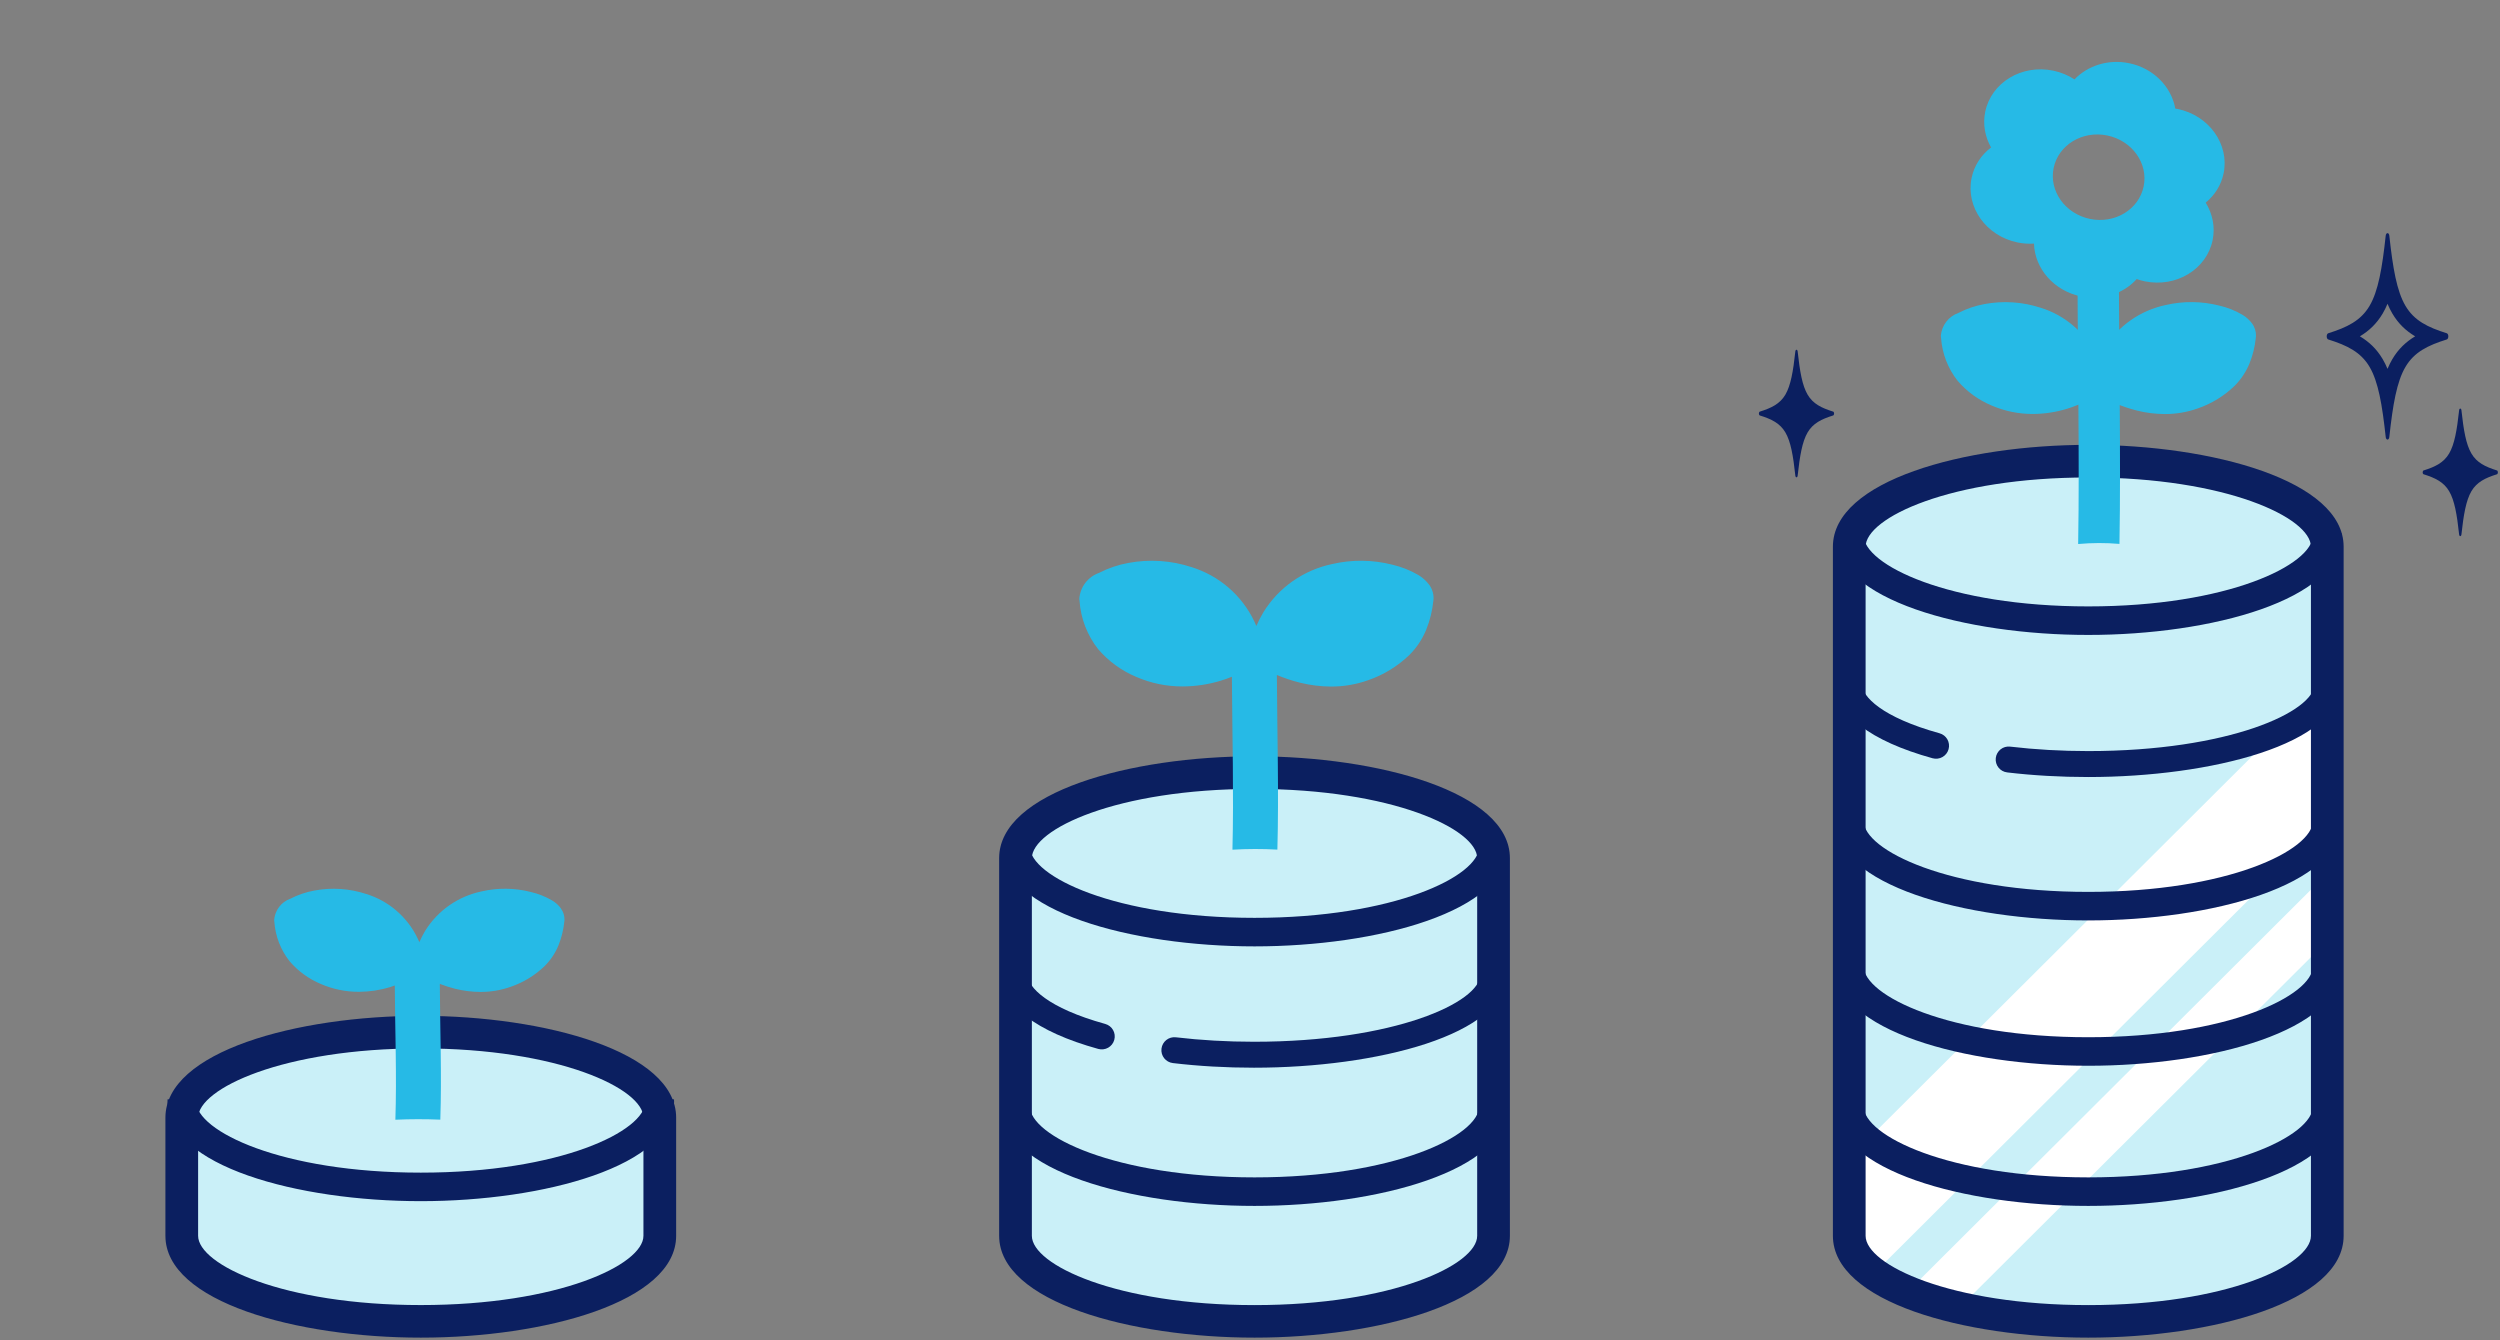 <svg width="194" height="104" viewBox="0 0 194 104" fill="none" xmlns="http://www.w3.org/2000/svg">
<rect x="0" y="0" width="194" height="104" fill="#808080" stroke="none"/>
<g clip-path="url(#clip0_1350_750)">
<path d="M32.573 80.092C22.328 80.092 14.024 83.065 14.024 86.731V95.898C14.024 99.564 22.328 102.537 32.573 102.537C42.817 102.537 51.122 99.564 51.122 95.898V86.731C51.122 83.065 42.817 80.092 32.573 80.092Z" fill="#CAF0F8"/>
<path d="M32.653 103.801C23.046 103.801 12.836 101.031 12.836 95.898V86.731C12.836 81.599 23.046 78.829 32.653 78.829C42.259 78.829 52.469 81.599 52.469 86.731V95.898C52.469 101.031 42.259 103.801 32.653 103.801ZM32.653 81.356C21.948 81.356 15.374 84.486 15.374 86.731V95.898C15.374 98.144 21.948 101.273 32.653 101.273C43.358 101.273 49.931 98.144 49.931 95.898V86.731C49.931 84.486 43.358 81.356 32.653 81.356Z" fill="#0B1F60"/>
<path d="M50.077 85.308C50.083 85.362 50.092 85.413 50.092 85.465C50.092 87.775 43.458 90.997 32.653 90.997C21.847 90.997 15.214 87.775 15.214 85.465C15.214 85.413 15.223 85.359 15.228 85.308H13.005C13.005 85.362 12.996 85.413 12.996 85.465C12.996 90.494 23.124 93.21 32.653 93.21C42.182 93.21 52.309 90.497 52.309 85.465C52.309 85.41 52.301 85.359 52.301 85.308H50.077Z" fill="#0B1F60"/>
<path d="M43.527 70.489C43.341 70.238 43.103 70.027 42.834 69.87C42.316 69.567 41.758 69.348 41.175 69.214C39.927 68.897 38.619 68.883 37.366 69.174C36.467 69.362 35.615 69.73 34.865 70.255C34.112 70.78 33.477 71.453 32.993 72.232C32.822 72.515 32.673 72.809 32.541 73.114C32.492 73.003 32.444 72.897 32.398 72.797C32.006 71.984 31.451 71.262 30.767 70.672C30.083 70.081 29.285 69.639 28.421 69.374C27.127 68.948 25.745 68.854 24.406 69.105C23.753 69.222 23.124 69.436 22.534 69.739C22.185 69.861 21.882 70.084 21.659 70.378C21.435 70.672 21.304 71.023 21.275 71.391C21.275 71.436 21.281 71.482 21.289 71.528C21.367 72.646 21.779 73.713 22.474 74.595C23.135 75.365 23.968 75.97 24.906 76.361C25.836 76.763 26.841 76.968 27.857 76.965C28.678 76.96 29.494 76.837 30.275 76.6C30.395 76.563 30.515 76.515 30.635 76.472C30.658 79.955 30.793 83.533 30.681 86.891C31.843 86.837 33.008 86.837 34.169 86.885C34.287 83.49 34.149 79.867 34.129 76.349C34.519 76.498 34.913 76.629 35.317 76.729C35.964 76.888 36.625 76.971 37.289 76.974C38.09 76.977 38.888 76.84 39.641 76.572C40.628 76.232 41.527 75.682 42.276 74.954C42.731 74.498 43.095 73.956 43.338 73.356C43.576 72.769 43.727 72.152 43.79 71.522C43.799 71.479 43.802 71.433 43.804 71.391C43.813 71.068 43.716 70.754 43.524 70.495L43.527 70.489Z" fill="#26BAE6"/>
<path d="M97.351 59.953C87.106 59.953 78.802 62.926 78.802 66.592V95.898C78.802 99.564 87.106 102.537 97.351 102.537C107.596 102.537 115.9 99.564 115.9 95.898V66.592C115.9 62.926 107.596 59.953 97.351 59.953Z" fill="#CAF0F8"/>
<path d="M97.351 103.801C87.745 103.801 77.534 101.031 77.534 95.898V66.592C77.534 61.459 87.745 58.689 97.351 58.689C106.957 58.689 117.168 61.459 117.168 66.592V95.898C117.168 101.031 106.957 103.801 97.351 103.801ZM97.351 61.22C86.646 61.22 80.073 64.349 80.073 66.595V95.901C80.073 98.146 86.646 101.276 97.351 101.276C108.056 101.276 114.629 98.146 114.629 95.901V66.595C114.629 64.349 108.056 61.22 97.351 61.22Z" fill="#0B1F60"/>
<path d="M114.775 85.676C114.781 85.73 114.79 85.781 114.79 85.833C114.79 88.144 108.156 91.365 97.351 91.365C86.546 91.365 79.912 88.144 79.912 85.833C79.912 85.781 79.921 85.727 79.927 85.676H77.703C77.703 85.73 77.695 85.781 77.695 85.833C77.695 90.863 87.822 93.579 97.351 93.579C106.88 93.579 117.007 90.865 117.007 85.833C117.007 85.778 116.999 85.727 116.999 85.676H114.775Z" fill="#0B1F60"/>
<path d="M114.775 65.536C114.781 65.591 114.79 65.642 114.79 65.693C114.79 68.004 108.156 71.225 97.351 71.225C86.546 71.225 79.912 68.004 79.912 65.693C79.912 65.642 79.921 65.588 79.927 65.536H77.703C77.703 65.591 77.695 65.642 77.695 65.693C77.695 70.723 87.822 73.439 97.351 73.439C106.88 73.439 117.007 70.726 117.007 65.693C117.007 65.639 116.999 65.588 116.999 65.536H114.775Z" fill="#0B1F60"/>
<path d="M110.901 45.374C110.672 45.069 110.386 44.812 110.057 44.618C109.424 44.25 108.743 43.982 108.031 43.816C106.508 43.431 104.914 43.414 103.383 43.768C102.287 43.996 101.249 44.447 100.33 45.086C99.411 45.728 98.636 46.549 98.046 47.499C97.838 47.845 97.654 48.204 97.494 48.575C97.434 48.441 97.377 48.312 97.32 48.19C96.842 47.2 96.166 46.315 95.331 45.596C94.495 44.877 93.522 44.338 92.469 44.01C90.889 43.491 89.204 43.377 87.57 43.682C86.775 43.825 86.005 44.087 85.287 44.455C84.863 44.606 84.491 44.877 84.219 45.234C83.947 45.591 83.784 46.022 83.753 46.469C83.753 46.527 83.761 46.581 83.773 46.635C83.867 47.999 84.371 49.303 85.218 50.378C86.025 51.317 87.041 52.056 88.185 52.532C89.321 53.023 90.546 53.274 91.785 53.268C92.787 53.263 93.78 53.111 94.736 52.82C95.025 52.732 95.314 52.629 95.594 52.515C95.623 57.006 95.749 61.613 95.637 65.936C96.799 65.867 97.963 65.864 99.125 65.93C99.243 61.565 99.111 56.912 99.085 52.381C99.669 52.623 100.27 52.826 100.882 52.977C101.669 53.171 102.479 53.274 103.289 53.277C104.268 53.28 105.241 53.114 106.162 52.786C107.367 52.372 108.463 51.699 109.378 50.815C109.936 50.258 110.374 49.594 110.675 48.866C110.964 48.15 111.15 47.397 111.227 46.629C111.236 46.575 111.241 46.521 111.244 46.467C111.256 46.076 111.135 45.691 110.904 45.374H110.901Z" fill="#26BAE6"/>
<path d="M85.764 79.457C81.312 78.224 79.732 76.612 79.732 75.608C79.732 75.477 79.758 75.342 79.806 75.205H77.74C77.723 75.337 77.715 75.471 77.715 75.608C77.715 78.001 80.382 80.056 85.226 81.397C85.764 81.545 86.32 81.231 86.468 80.695C86.617 80.158 86.302 79.605 85.764 79.457Z" fill="#0B1F60"/>
<path d="M114.807 75.202C114.856 75.339 114.881 75.473 114.881 75.605C114.881 77.79 108.197 80.84 97.308 80.84C95.231 80.84 93.193 80.723 91.253 80.495C90.698 80.426 90.197 80.823 90.131 81.376C90.065 81.93 90.46 82.429 91.015 82.495C93.033 82.734 95.15 82.854 97.308 82.854C106.806 82.854 116.902 80.312 116.902 75.605C116.902 75.468 116.89 75.334 116.876 75.202H114.81H114.807Z" fill="#0B1F60"/>
<path d="M162.049 35.788C151.805 35.788 143.5 38.761 143.5 42.427V95.901C143.5 99.567 151.805 102.54 162.049 102.54C172.294 102.54 180.598 99.567 180.598 95.901V42.427C180.598 38.761 172.294 35.788 162.049 35.788Z" fill="#CAF0F8"/>
<mask id="mask0_1350_750" style="mask-type:luminance" maskUnits="userSpaceOnUse" x="143" y="35" width="38" height="68">
<path d="M162.049 35.788C151.805 35.788 143.5 38.761 143.5 42.427V95.901C143.5 99.567 151.805 102.54 162.049 102.54C172.294 102.54 180.598 99.567 180.598 95.901V42.427C180.598 38.761 172.294 35.788 162.049 35.788Z" fill="white"/>
</mask>
<g mask="url(#mask0_1350_750)">
<path d="M187.397 56.963L181.944 51.526L140.007 93.337L145.46 98.773L187.397 56.963Z" fill="white"/>
<path d="M183.447 70.17L180.821 67.552L147.612 100.661L150.238 103.28L183.447 70.17Z" fill="white"/>
</g>
<path d="M162.049 103.801C152.443 103.801 142.233 101.031 142.233 95.898V42.424C142.233 37.291 152.443 34.521 162.049 34.521C171.656 34.521 181.866 37.291 181.866 42.424V95.898C181.866 101.031 171.656 103.801 162.049 103.801ZM162.049 37.052C151.344 37.052 144.771 40.181 144.771 42.427V95.901C144.771 98.146 151.344 101.276 162.049 101.276C172.755 101.276 179.328 98.146 179.328 95.901V42.427C179.328 40.181 172.755 37.052 162.049 37.052Z" fill="#0B1F60"/>
<path d="M179.474 85.676C179.479 85.73 179.488 85.781 179.488 85.833C179.488 88.144 172.855 91.365 162.049 91.365C151.244 91.365 144.611 88.144 144.611 85.833C144.611 85.781 144.619 85.727 144.625 85.676H142.401C142.401 85.73 142.393 85.781 142.393 85.833C142.393 90.863 152.52 93.579 162.049 93.579C171.578 93.579 181.706 90.865 181.706 85.833C181.706 85.778 181.697 85.727 181.697 85.676H179.474Z" fill="#0B1F60"/>
<path d="M179.474 63.522C179.479 63.576 179.488 63.628 179.488 63.679C179.488 65.99 172.855 69.211 162.049 69.211C151.244 69.211 144.611 65.99 144.611 63.679C144.611 63.628 144.619 63.573 144.625 63.522H142.401C142.401 63.576 142.393 63.628 142.393 63.679C142.393 68.709 152.52 71.425 162.049 71.425C171.578 71.425 181.706 68.712 181.706 63.679C181.706 63.625 181.697 63.573 181.697 63.522H179.474Z" fill="#0B1F60"/>
<path d="M179.474 41.368C179.479 41.422 179.488 41.474 179.488 41.525C179.488 43.836 172.855 47.057 162.049 47.057C151.244 47.057 144.611 43.836 144.611 41.525C144.611 41.474 144.619 41.42 144.625 41.368H142.401C142.401 41.422 142.393 41.474 142.393 41.525C142.393 46.555 152.52 49.271 162.049 49.271C171.578 49.271 181.706 46.558 181.706 41.525C181.706 41.471 181.697 41.42 181.697 41.368H179.474Z" fill="#0B1F60"/>
<path d="M150.506 56.901C146.053 55.668 144.473 54.056 144.473 53.052C144.473 52.921 144.499 52.786 144.548 52.65H142.482C142.464 52.781 142.456 52.915 142.456 53.052C142.456 55.446 145.123 57.5 149.968 58.841C150.506 58.989 151.061 58.675 151.209 58.139C151.358 57.602 151.044 57.049 150.506 56.901Z" fill="#0B1F60"/>
<path d="M179.548 52.646C179.597 52.783 179.622 52.917 179.622 53.049C179.622 55.234 172.938 58.284 162.049 58.284C159.972 58.284 157.934 58.167 155.994 57.939C155.439 57.87 154.938 58.267 154.872 58.82C154.807 59.374 155.201 59.873 155.757 59.939C157.774 60.178 159.892 60.298 162.049 60.298C171.547 60.298 181.643 57.756 181.643 53.049C181.643 52.912 181.631 52.778 181.617 52.646H179.551H179.548Z" fill="#0B1F60"/>
<path d="M179.474 74.8C179.479 74.854 179.488 74.906 179.488 74.957C179.488 77.268 172.855 80.489 162.049 80.489C151.244 80.489 144.611 77.268 144.611 74.957C144.611 74.906 144.619 74.851 144.625 74.8H142.401C142.401 74.854 142.393 74.906 142.393 74.957C142.393 79.987 152.52 82.703 162.049 82.703C171.578 82.703 181.706 79.99 181.706 74.957C181.706 74.903 181.697 74.851 181.697 74.8H179.474Z" fill="#0B1F60"/>
<path d="M164.427 20.615H161.219C161.211 27.776 161.383 35.257 161.265 42.216C162.333 42.119 163.403 42.116 164.47 42.207C164.59 35.248 164.422 27.774 164.43 20.615H164.427Z" fill="#26BAE6"/>
<path d="M174.758 25.098C174.555 24.826 174.3 24.598 174.008 24.424C173.447 24.096 172.838 23.857 172.205 23.711C170.849 23.369 169.432 23.352 168.07 23.668C167.094 23.871 166.17 24.27 165.354 24.841C164.539 25.411 163.846 26.142 163.323 26.989C163.137 27.297 162.974 27.617 162.833 27.945C162.782 27.825 162.727 27.711 162.679 27.602C162.255 26.721 161.652 25.936 160.91 25.294C160.166 24.655 159.302 24.173 158.364 23.885C156.958 23.423 155.459 23.323 154.005 23.594C153.298 23.722 152.612 23.953 151.974 24.282C151.596 24.416 151.267 24.655 151.023 24.975C150.78 25.294 150.637 25.674 150.609 26.073C150.609 26.122 150.617 26.173 150.626 26.222C150.709 27.434 151.158 28.595 151.911 29.551C152.629 30.387 153.533 31.043 154.552 31.468C155.562 31.905 156.652 32.127 157.754 32.124C158.644 32.119 159.528 31.985 160.378 31.728C160.644 31.648 160.907 31.554 161.168 31.448C161.391 31.36 161.614 31.266 161.832 31.163L162.836 30.356L164.161 31.391C164.161 31.363 164.161 31.331 164.161 31.3C164.708 31.534 165.271 31.722 165.85 31.865C166.551 32.039 167.269 32.127 167.99 32.13C168.86 32.133 169.724 31.985 170.545 31.694C171.616 31.326 172.594 30.727 173.407 29.939C173.902 29.443 174.294 28.855 174.56 28.204C174.818 27.568 174.984 26.898 175.05 26.213C175.058 26.165 175.064 26.116 175.064 26.07C175.072 25.722 174.967 25.38 174.761 25.098H174.758Z" fill="#26BAE6"/>
<path d="M171.158 15.728C171.853 15.158 172.36 14.379 172.551 13.457C173.018 11.195 171.418 8.955 168.98 8.456C168.92 8.444 168.863 8.439 168.803 8.427C168.502 6.738 167.117 5.292 165.217 4.904C163.586 4.57 161.998 5.101 160.979 6.162C160.49 5.842 159.932 5.606 159.316 5.48C156.878 4.981 154.523 6.407 154.054 8.67C153.854 9.646 154.037 10.616 154.506 11.443C153.748 12.019 153.195 12.838 152.995 13.814C152.529 16.076 154.128 18.316 156.566 18.815C156.996 18.904 157.422 18.929 157.837 18.904C157.894 20.829 159.374 22.57 161.486 23C163.162 23.346 164.799 22.778 165.809 21.654C166.013 21.725 166.219 21.788 166.436 21.831C168.874 22.33 171.229 20.904 171.699 18.641C171.91 17.611 171.693 16.587 171.164 15.728H171.158ZM162.187 16.989C160.258 16.593 158.993 14.824 159.362 13.035C159.731 11.246 161.594 10.116 163.523 10.513C165.452 10.909 166.717 12.678 166.347 14.467C165.978 16.256 164.115 17.386 162.187 16.989Z" fill="#26BAE6"/>
<path d="M185.271 23.574C185.383 23.845 185.509 24.096 185.646 24.33C186.113 25.12 186.702 25.674 187.415 26.099C186.705 26.524 186.113 27.08 185.646 27.868C185.509 28.102 185.386 28.353 185.271 28.624C185.16 28.353 185.034 28.102 184.896 27.868C184.43 27.078 183.84 26.524 183.128 26.099C183.838 25.674 184.43 25.117 184.896 24.33C185.034 24.096 185.157 23.845 185.271 23.574ZM185.271 18.09C185.203 18.09 185.143 18.176 185.131 18.29C184.859 20.798 184.556 22.584 183.878 23.734C183.199 24.884 182.146 25.4 180.67 25.862C180.601 25.882 180.552 25.985 180.552 26.102C180.552 26.219 180.601 26.321 180.67 26.341C182.146 26.804 183.199 27.32 183.878 28.47C184.556 29.619 184.859 31.405 185.131 33.913C185.143 34.03 185.203 34.113 185.271 34.113C185.34 34.113 185.4 34.03 185.412 33.913C185.683 31.405 185.987 29.619 186.665 28.47C187.343 27.32 188.396 26.804 189.873 26.341C189.941 26.321 189.99 26.219 189.99 26.102C189.99 25.985 189.941 25.882 189.873 25.862C188.396 25.4 187.343 24.884 186.665 23.734C185.987 22.584 185.683 20.798 185.412 18.29C185.4 18.173 185.34 18.09 185.271 18.09Z" fill="#0B1F60"/>
<path d="M190.917 41.605C190.874 41.605 190.837 41.554 190.829 41.482C190.66 39.933 190.474 38.829 190.053 38.119C189.635 37.408 188.983 37.089 188.07 36.803C188.027 36.789 187.998 36.726 187.998 36.655C187.998 36.584 188.03 36.521 188.07 36.507C188.983 36.221 189.632 35.902 190.053 35.191C190.471 34.481 190.66 33.377 190.829 31.828C190.837 31.756 190.874 31.705 190.917 31.705C190.96 31.705 190.997 31.756 191.006 31.828C191.175 33.377 191.361 34.481 191.781 35.191C192.199 35.902 192.852 36.221 193.765 36.507C193.807 36.521 193.836 36.584 193.836 36.655C193.836 36.726 193.805 36.789 193.765 36.803C192.852 37.089 192.202 37.408 191.781 38.119C191.364 38.829 191.175 39.933 191.006 41.482C190.997 41.554 190.96 41.605 190.917 41.605Z" fill="#0B1F60"/>
<path d="M139.408 37.04C139.365 37.04 139.328 36.989 139.319 36.918C139.151 35.368 138.965 34.264 138.544 33.554C138.126 32.843 137.474 32.524 136.561 32.239C136.518 32.224 136.489 32.162 136.489 32.09C136.489 32.019 136.521 31.956 136.561 31.942C137.474 31.657 138.123 31.337 138.544 30.627C138.962 29.916 139.151 28.812 139.319 27.263C139.328 27.192 139.365 27.14 139.408 27.14C139.451 27.14 139.488 27.192 139.497 27.263C139.666 28.812 139.852 29.916 140.272 30.627C140.69 31.337 141.343 31.657 142.255 31.942C142.298 31.956 142.327 32.019 142.327 32.09C142.327 32.162 142.296 32.224 142.255 32.239C141.343 32.524 140.693 32.843 140.272 33.554C139.855 34.264 139.666 35.368 139.497 36.918C139.488 36.989 139.451 37.04 139.408 37.04Z" fill="#0B1F60"/>
</g>
<defs>
<clipPath id="clip0_1350_750">
<rect width="181" height="99" fill="white" transform="translate(12.836 4.801)"/>
</clipPath>
</defs>
</svg>
